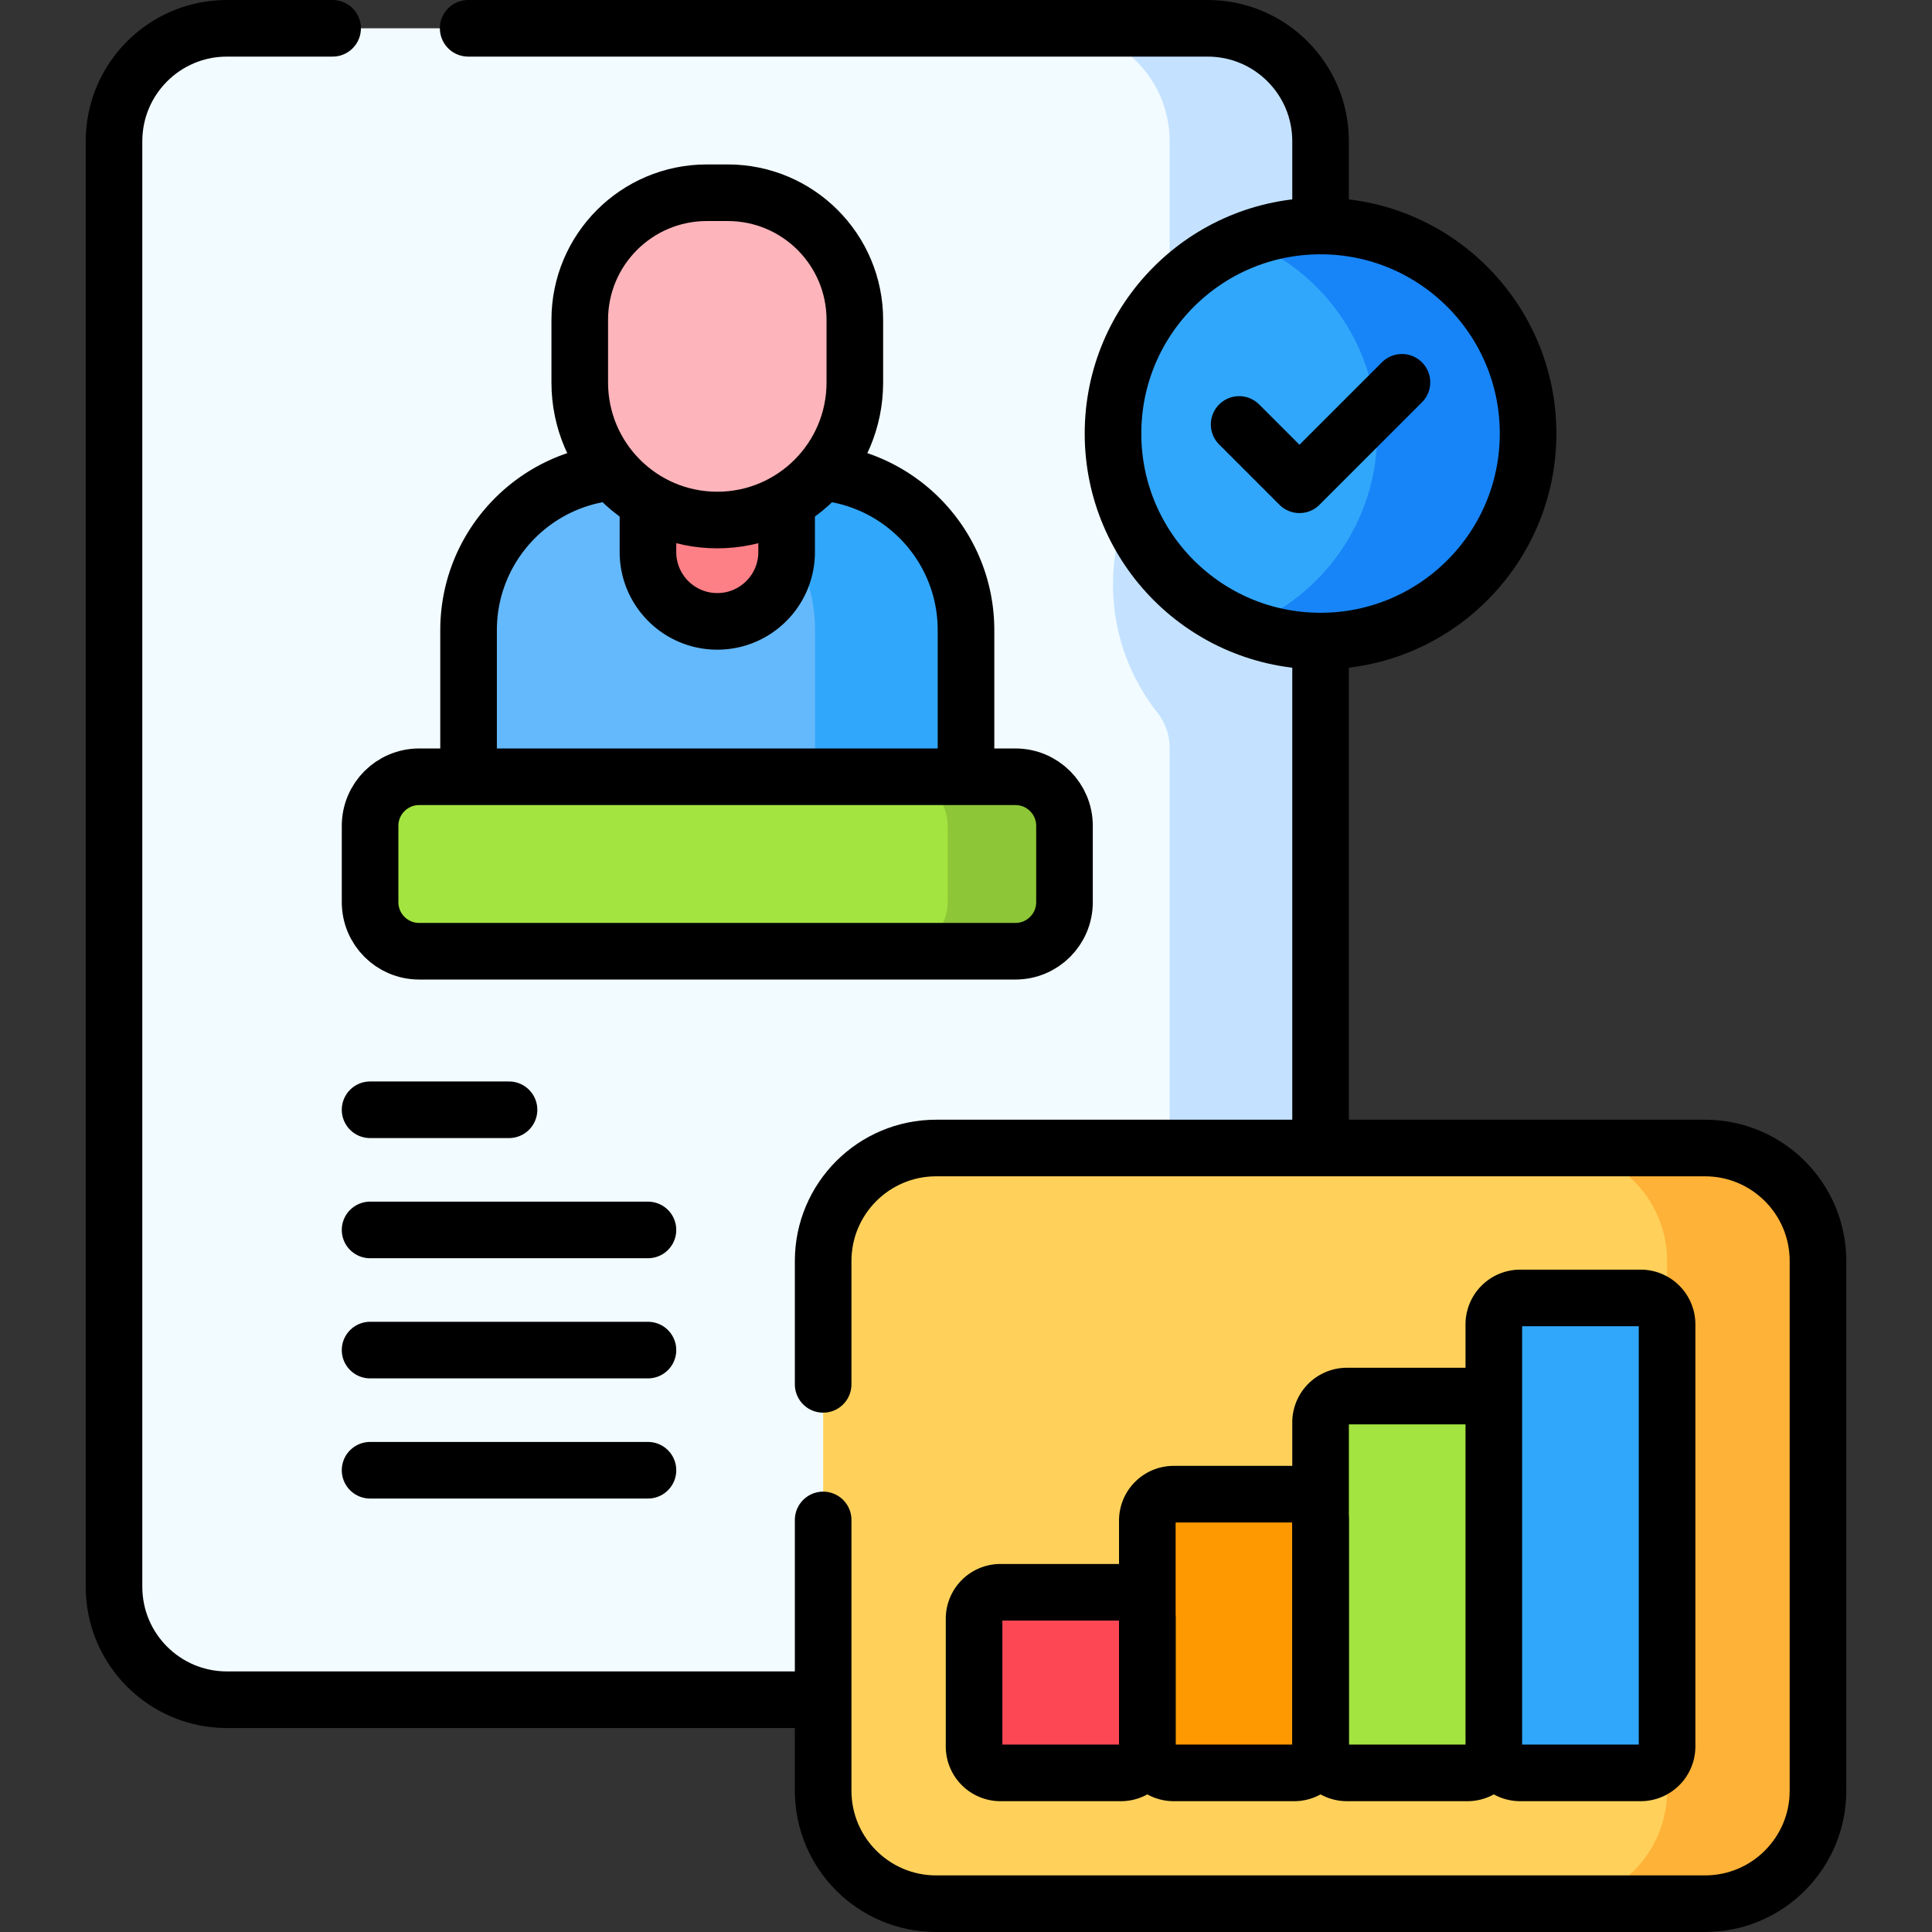 <svg xmlns="http://www.w3.org/2000/svg" version="1.1" xmlns:xlink="http://www.w3.org/1999/xlink" width="512" height="512" x="0" y="0" viewBox="0 0 512 512" style="enable-background:new 0 0 512 512" xml:space="preserve"><rect x="0" y="0" width="512" height="512" fill="#333333" stroke="none"/><g><path d="M349.962 37.42v383.1c0 16.53-13.39 29.92-29.92 29.92H60.132c-16.52 0-29.92-13.39-29.92-29.92V37.42c0-16.52 13.4-29.92 29.92-29.92h259.91c16.53 0 29.92 13.4 29.92 29.92z" style="" fill="#f2fbff" data-original="#f2fbff"></path><path d="M320.04 7.5h-40c16.53 0 29.92 13.4 29.92 29.92v79.746c-9.295 9.846-14.998 23.116-14.998 37.724a54.719 54.719 0 0 0 11.703 33.903c2.092 2.666 3.294 5.92 3.294 9.309V420.52c0 16.53-13.39 29.92-29.91 29.92h40c16.52 0 29.91-13.39 29.91-29.92V37.42C349.96 20.9 336.57 7.5 320.04 7.5z" style="" fill="#c4e2ff" data-original="#c4e2ff"></path><path d="M451.837 504.5H248.093c-16.54 0-29.949-13.409-29.949-29.949V334.183c0-16.54 13.408-29.949 29.949-29.949h203.744c16.54 0 29.949 13.409 29.949 29.949v140.368c0 16.54-13.409 29.949-29.949 29.949z" style="" fill="#ffd15b" data-original="#ffd15b"></path><path d="M481.79 334.18v140.37c0 16.54-13.41 29.95-29.95 29.95h-40c16.54 0 29.95-13.41 29.95-29.95V334.18c0-16.54-13.41-29.95-29.95-29.95h40c16.54 0 29.95 13.41 29.95 29.95z" style="" fill="#feb237" data-original="#feb237"></path><path d="M297.052 469.834H265.14a7 7 0 0 1-7-7v-33.866a7 7 0 0 1 7-7h31.913a7 7 0 0 1 7 7v33.866a7.001 7.001 0 0 1-7.001 7z" style="" fill="#fd4755" data-original="#fd4755"></path><path d="M342.965 469.834h-31.913a7 7 0 0 1-7-7v-59.866a7 7 0 0 1 7-7h31.913a7 7 0 0 1 7 7v59.866a7 7 0 0 1-7 7z" style="" fill="#fe9901" data-original="#fe9901"></path><path d="M388.877 469.834h-31.913a7 7 0 0 1-7-7v-85.866a7 7 0 0 1 7-7h31.913a7 7 0 0 1 7 7v85.866a7 7 0 0 1-7 7z" style="" fill="#a3e440" data-original="#a3e440"></path><path d="M434.79 469.834h-31.913a7 7 0 0 1-7-7V350.968a7 7 0 0 1 7-7h31.913a7 7 0 0 1 7 7v111.866a7 7 0 0 1-7 7z" style="" fill="#31a7fb" data-original="#31a7fb"></path><path d="M246.002 222.972H134.177c-5.523 0-10-4.477-10-10v-45.958c0-23.213 18.818-42.031 42.031-42.031h47.763c23.213 0 42.031 18.818 42.031 42.031v45.958c0 5.522-4.477 10-10 10z" style="" fill="#64b9fc" data-original="#64b9fc"></path><path d="M256.002 167.01v45.96c0 5.52-4.48 10-10 10h-40c5.52 0 10-4.48 10-10v-45.96c0-23.21-18.82-42.03-42.03-42.03h40c23.21 0 42.03 18.82 42.03 42.03z" style="" fill="#31a7fb" data-original="#31a7fb"></path><path d="M190.09 164.67c-10.148 0-18.374-8.226-18.374-18.374v-21.314h36.748v21.314c-.001 10.148-8.227 18.374-18.374 18.374z" style="" fill="#fd8087" data-original="#fd8087"></path><path d="M190.09 137.812c-20.131 0-36.45-16.319-36.45-36.45V84.76c0-18.603 15.08-33.683 33.683-33.683h5.534c18.603 0 33.683 15.08 33.683 33.683v16.602c0 20.131-16.32 36.45-36.45 36.45z" style="" fill="#fdb4ba" data-original="#fdb4ba"></path><path d="M269.103 252.087H111.076c-7.18 0-13-5.82-13-13v-20.234c0-7.18 5.82-13 13-13h158.027c7.18 0 13 5.82 13 13v20.234c0 7.179-5.82 13-13 13z" style="" fill="#a3e440" data-original="#a3e440"></path><path d="M282.102 218.852v20.24c0 7.17-5.82 13-13 13h-30.97c7.18 0 13-5.83 13-13v-20.24c0-7.18-5.82-13-13-13h30.97c7.18 0 13 5.82 13 13z" style="" fill="#8dc637" data-original="#8dc637"></path><circle cx="349.958" cy="114.893" r="55" style="" fill="#31a7fb" data-original="#31a7fb"></circle><path d="M404.962 114.895c0 30.37-24.63 55-55 55-7.06 0-13.8-1.33-20-3.76 20.49-8 35-27.93 35-51.24 0-23.32-14.51-43.25-35-51.24 6.2-2.43 12.94-3.76 20-3.76 30.369 0 55 24.62 55 55z" style="" fill="#1785f8" data-original="#1785f8"></path><path d="M349.965 59.893V37.42c0-16.524-13.396-29.92-29.92-29.92H124.072M349.965 302.4V173.972M88.145 7.5H60.134c-16.524 0-29.92 13.396-29.92 29.92v383.104c0 16.524 13.396 29.92 29.92 29.92h156.182M218.144 402.798v71.753c0 16.54 13.409 29.949 29.949 29.949h203.744c16.54 0 29.949-13.408 29.949-29.949V334.183c0-16.54-13.408-29.949-29.949-29.949H248.093c-16.54 0-29.949 13.409-29.949 29.949v32.688" style="stroke-width:15;stroke-linecap:round;stroke-linejoin:round;stroke-miterlimit:10;" fill="none" stroke="#000000" stroke-width="15" stroke-linecap="round" stroke-linejoin="round" stroke-miterlimit="10" data-original="#000000"></path><path d="M297.052 469.834H265.14a7 7 0 0 1-7-7v-33.866a7 7 0 0 1 7-7h31.913a7 7 0 0 1 7 7v33.866a7.001 7.001 0 0 1-7.001 7z" style="stroke-width:15;stroke-linecap:round;stroke-linejoin:round;stroke-miterlimit:10;" fill="none" stroke="#000000" stroke-width="15" stroke-linecap="round" stroke-linejoin="round" stroke-miterlimit="10" data-original="#000000"></path><path d="M342.965 469.834h-31.913a7 7 0 0 1-7-7v-59.866a7 7 0 0 1 7-7h31.913a7 7 0 0 1 7 7v59.866a7 7 0 0 1-7 7z" style="stroke-width:15;stroke-linecap:round;stroke-linejoin:round;stroke-miterlimit:10;" fill="none" stroke="#000000" stroke-width="15" stroke-linecap="round" stroke-linejoin="round" stroke-miterlimit="10" data-original="#000000"></path><path d="M388.877 469.834h-31.913a7 7 0 0 1-7-7v-85.866a7 7 0 0 1 7-7h31.913a7 7 0 0 1 7 7v85.866a7 7 0 0 1-7 7zM434.79 469.834h-31.913a7 7 0 0 1-7-7V350.968a7 7 0 0 1 7-7h31.913a7 7 0 0 1 7 7v111.866a7 7 0 0 1-7 7zM171.716 133.196v13.1c0 10.148 8.226 18.374 18.374 18.374s18.374-8.226 18.374-18.374v-13.1M256.002 204.152v-37.139c0-20.36-14.478-37.336-33.699-41.202M157.876 125.812c-19.222 3.866-33.699 20.842-33.699 41.202v37.139" style="stroke-width:15;stroke-linecap:round;stroke-linejoin:round;stroke-miterlimit:10;" fill="none" stroke="#000000" stroke-width="15" stroke-linecap="round" stroke-linejoin="round" stroke-miterlimit="10" data-original="#000000"></path><path d="M190.09 137.812h0c-20.131 0-36.45-16.319-36.45-36.45V84.76c0-18.603 15.08-33.683 33.683-33.683h5.534c18.603 0 33.683 15.08 33.683 33.683v16.602c0 20.131-16.32 36.45-36.45 36.45zM269.103 252.087H111.076c-7.18 0-13-5.82-13-13v-20.234c0-7.18 5.82-13 13-13h158.027c7.18 0 13 5.82 13 13v20.234c0 7.179-5.82 13-13 13zM98.076 294.102h36.82M98.076 325.945h73.64M98.076 357.788h73.64M98.076 389.63h73.64" style="stroke-width:15;stroke-linecap:round;stroke-linejoin:round;stroke-miterlimit:10;" fill="none" stroke="#000000" stroke-width="15" stroke-linecap="round" stroke-linejoin="round" stroke-miterlimit="10" data-original="#000000"></path><circle cx="349.958" cy="114.893" r="55" style="stroke-width:15;stroke-linecap:round;stroke-linejoin:round;stroke-miterlimit:10;" fill="none" stroke="#000000" stroke-width="15" stroke-linecap="round" stroke-linejoin="round" stroke-miterlimit="10" data-original="#000000"></circle><path d="m328.387 112.485 15.986 15.986 27.157-27.156" style="stroke-width:15;stroke-linecap:round;stroke-linejoin:round;stroke-miterlimit:10;" fill="none" stroke="#000000" stroke-width="15" stroke-linecap="round" stroke-linejoin="round" stroke-miterlimit="10" data-original="#000000"></path></g></svg>